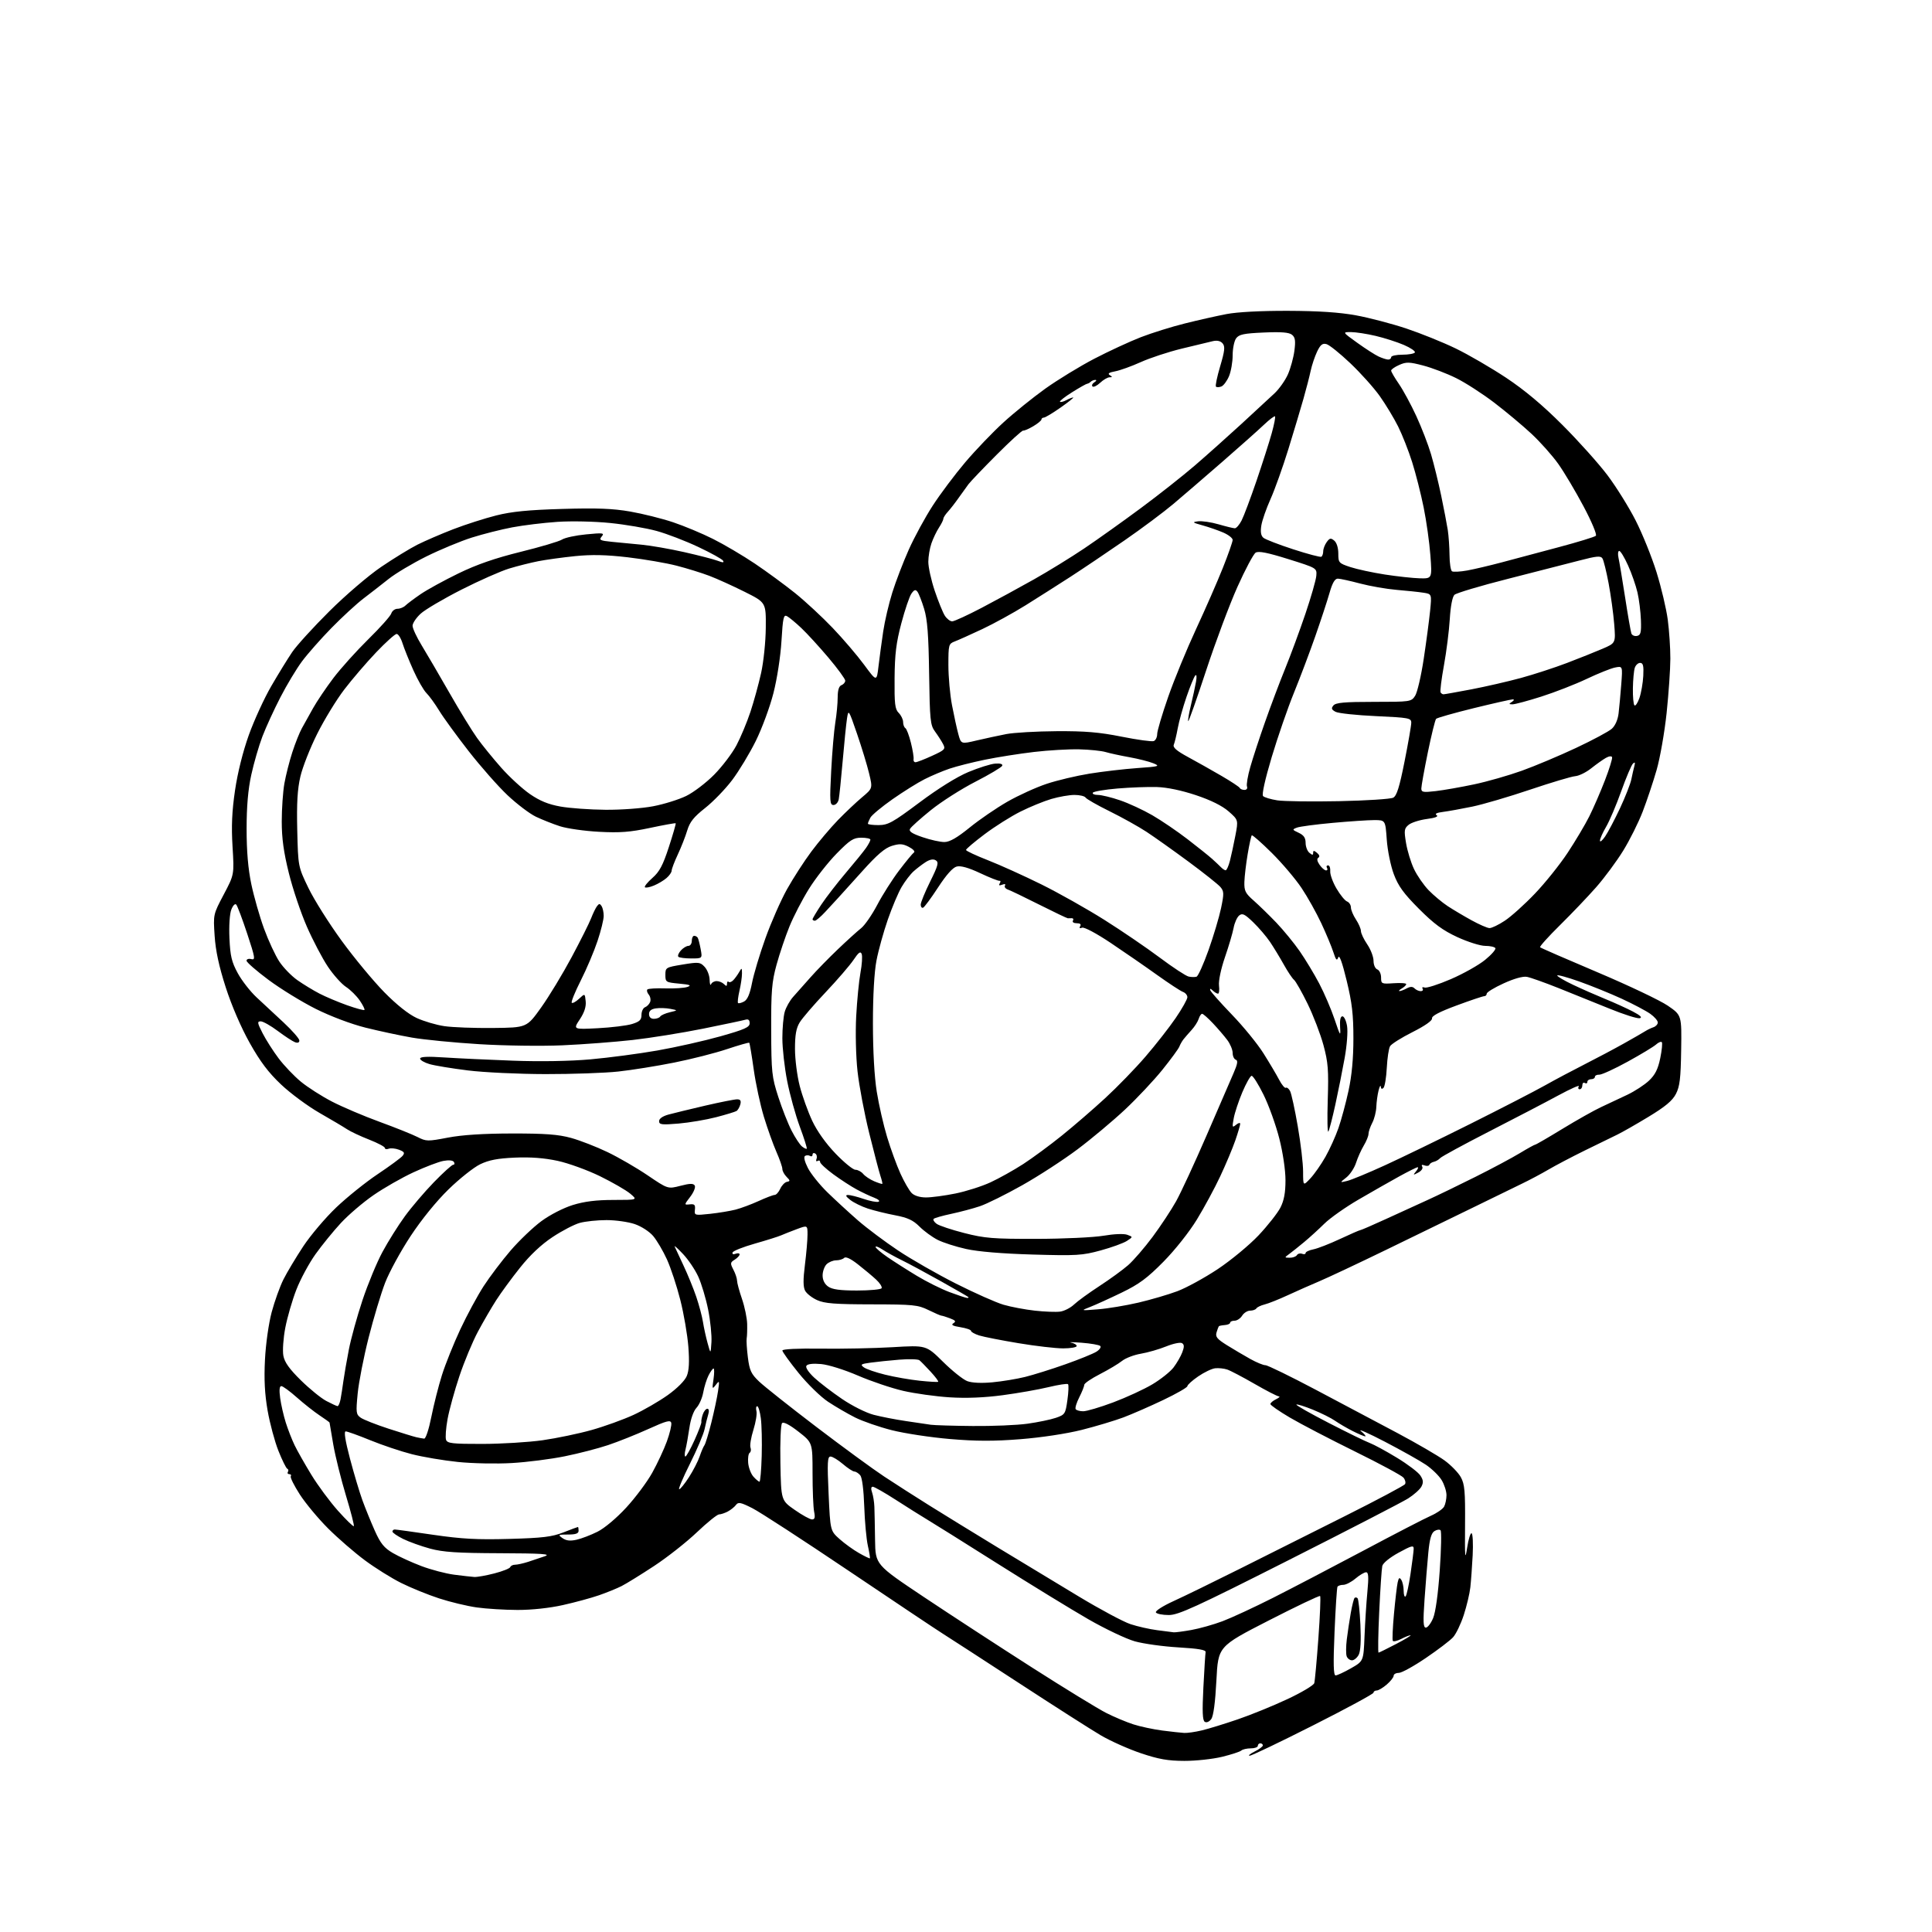 <?xml version="1.0" encoding="UTF-8" standalone="no"?>
<svg 
  version="1.1" 
  xmlns="http://www.w3.org/2000/svg" 
  xmlns:xlink="http://www.w3.org/1999/xlink" 
  xmlns:svg="http://www.w3.org/2000/svg"
  xmlns:rdf="http://www.w3.org/1999/02/22-rdf-syntax-ns#"
  xmlns:cc="http://creativecommons.org/ns#"
  xmlns:dc="http://purl.org/dc/elements/1.1/"
  viewBox="0 0 768 768"
  width="768"
  height="768"
>
<style>svg {background-color: white; }</style>"
<path stroke="none" fill="black" fill-rule="evenodd" d="M470.79,699.98C464.24,699.96 460.61,699.32 453.50,696.93C448.55,695.26 441.35,692.04 437.50,689.77C433.65,687.50 419.02,678.16 405.00,669.01C390.98,659.87 377.40,651.06 374.82,649.44C372.25,647.83 355.38,636.55 337.32,624.39C319.27,612.23 302.06,601.04 299.07,599.53C294.44,597.19 293.47,597.00 292.57,598.23C291.98,599.02 290.52,600.20 289.32,600.84C288.11,601.48 286.54,602.00 285.82,602.00C285.09,602.01 281.12,605.21 277.00,609.13C272.88,613.05 265.23,619.07 260.00,622.51C254.78,625.94 248.96,629.54 247.09,630.49C245.21,631.44 241.16,633.09 238.09,634.15C235.01,635.22 228.57,636.97 223.76,638.04C218.46,639.23 211.38,639.99 205.76,639.98C200.67,639.97 193.35,639.52 189.50,638.98C185.65,638.43 178.90,636.81 174.50,635.37C170.10,633.93 163.35,631.19 159.50,629.27C155.65,627.35 149.12,623.28 145.00,620.21C140.88,617.15 134.31,611.46 130.42,607.57C126.52,603.68 121.48,597.62 119.20,594.10C116.93,590.58 115.30,587.32 115.59,586.85C115.88,586.38 115.61,586.00 115.00,586.00C114.39,586.00 114.14,585.59 114.45,585.09C114.76,584.58 114.64,584.02 114.19,583.84C113.74,583.65 112.16,580.45 110.68,576.73C109.20,573.01 107.27,565.81 106.38,560.73C105.23,554.14 104.93,548.36 105.33,540.50C105.64,534.27 106.80,526.09 107.99,521.62C109.15,517.29 111.25,511.44 112.66,508.62C114.07,505.81 117.62,499.88 120.54,495.45C123.47,491.02 129.39,484.04 133.69,479.95C138.00,475.85 145.41,469.90 150.16,466.73C154.91,463.55 159.34,460.30 160.01,459.49C161.00,458.29 160.75,457.86 158.62,457.04C157.19,456.50 155.34,456.32 154.51,456.64C153.68,456.95 153.00,456.82 153.00,456.34C153.00,455.86 150.19,454.37 146.75,453.02C143.31,451.68 139.38,449.83 138.00,448.92C136.62,448.00 131.69,445.07 127.03,442.41C122.38,439.74 115.50,434.67 111.76,431.13C106.75,426.41 103.45,422.04 99.28,414.61C95.84,408.48 92.08,399.78 89.74,392.50C87.04,384.13 85.71,377.93 85.32,372.00C84.76,363.51 84.76,363.49 88.94,355.58C93.12,347.67 93.12,347.67 92.44,336.58C91.94,328.42 92.20,322.52 93.43,314.16C94.46,307.15 96.56,298.75 98.92,292.16C101.03,286.30 105.04,277.55 107.84,272.73C110.64,267.90 114.38,261.83 116.14,259.23C117.90,256.63 124.55,249.32 130.92,242.99C137.38,236.57 146.48,228.78 151.50,225.37C156.45,222.01 162.94,218.03 165.93,216.52C168.92,215.02 175.33,212.25 180.19,210.37C185.04,208.50 192.72,206.04 197.25,204.90C203.42,203.35 210.04,202.70 223.50,202.31C237.31,201.90 243.60,202.14 250.52,203.35C255.47,204.21 263.12,206.12 267.52,207.59C271.91,209.06 279.09,212.05 283.47,214.25C287.85,216.44 295.31,220.85 300.05,224.03C304.79,227.22 312.01,232.52 316.10,235.80C320.18,239.09 326.90,245.32 331.02,249.64C335.15,253.96 340.77,260.54 343.51,264.26C348.50,271.03 348.50,271.03 349.23,264.76C349.64,261.32 350.47,255.12 351.09,251.00C351.70,246.88 353.34,239.90 354.72,235.50C356.10,231.10 359.04,223.45 361.25,218.50C363.46,213.55 367.74,205.68 370.76,201.02C373.78,196.35 379.60,188.60 383.68,183.79C387.76,178.97 394.57,171.87 398.80,168.00C403.04,164.12 410.55,158.06 415.50,154.51C420.45,150.97 429.23,145.61 435.00,142.60C440.77,139.60 449.10,135.75 453.50,134.04C457.90,132.34 465.77,129.88 471.00,128.58C476.23,127.27 483.65,125.60 487.50,124.86C491.82,124.02 501.20,123.53 512.00,123.56C524.08,123.60 532.44,124.15 539.00,125.35C544.23,126.30 553.23,128.66 559.00,130.58C564.77,132.51 573.63,136.08 578.68,138.53C583.72,140.97 592.72,146.20 598.68,150.15C606.07,155.06 613.17,161.00 621.08,168.92C627.45,175.29 635.51,184.28 638.99,188.90C642.46,193.51 647.51,201.61 650.20,206.90C652.89,212.18 656.63,221.45 658.51,227.50C660.39,233.55 662.39,242.02 662.96,246.32C663.53,250.62 664.00,257.60 663.99,261.82C663.98,266.05 663.31,275.79 662.50,283.48C661.68,291.16 659.90,301.33 658.53,306.07C657.17,310.81 654.68,318.24 653.01,322.59C651.34,326.94 647.84,333.96 645.23,338.18C642.63,342.40 637.80,348.93 634.50,352.68C631.20,356.43 624.72,363.22 620.11,367.77C615.49,372.32 611.94,376.27 612.21,376.55C612.49,376.83 622.79,381.32 635.11,386.53C647.42,391.74 659.98,397.71 663.00,399.79C668.50,403.57 668.50,403.57 668.29,417.40C668.12,428.70 667.74,431.89 666.20,434.86C664.80,437.56 661.97,439.92 655.22,444.00C650.23,447.02 644.64,450.21 642.82,451.07C640.99,451.94 635.23,454.75 630.00,457.33C624.77,459.90 618.25,463.33 615.50,464.95C612.75,466.56 608.02,469.08 605.00,470.53C601.98,471.99 593.20,476.27 585.50,480.04C577.80,483.81 562.27,491.37 551.00,496.83C539.73,502.30 527.80,507.91 524.50,509.30C521.20,510.69 515.58,513.18 512.00,514.83C508.43,516.49 504.26,518.15 502.74,518.53C501.22,518.91 499.73,519.62 499.43,520.11C499.13,520.60 498.01,521.00 496.95,521.00C495.89,521.00 494.45,521.90 493.77,523.00C493.08,524.10 491.73,525.00 490.76,525.00C489.79,525.00 489.00,525.35 489.00,525.79C489.00,526.22 488.05,526.65 486.89,526.73C485.72,526.82 484.66,527.03 484.51,527.20C484.37,527.36 483.95,528.46 483.60,529.63C483.06,531.38 483.78,532.27 487.72,534.73C490.35,536.36 494.52,538.83 497.00,540.21C499.48,541.59 502.19,542.71 503.02,542.69C503.86,542.68 512.86,547.06 523.02,552.44C533.19,557.81 547.80,565.56 555.50,569.66C563.20,573.76 571.62,578.66 574.22,580.54C576.81,582.43 579.74,585.44 580.72,587.24C582.23,590.00 582.48,592.86 582.38,606.00C582.27,619.29 582.39,620.61 583.21,615.25C583.74,611.81 584.55,609.22 585.00,609.50C585.45,609.78 585.64,613.72 585.41,618.25C585.17,622.79 584.76,628.52 584.48,631.00C584.21,633.48 583.03,638.42 581.87,642.00C580.70,645.58 578.79,649.55 577.62,650.83C576.46,652.12 571.58,655.83 566.79,659.08C562.00,662.34 557.17,665.00 556.04,665.00C554.92,665.00 554.00,665.51 554.00,666.13C554.00,666.76 552.76,668.33 551.25,669.63C549.74,670.93 547.94,672.00 547.25,672.00C546.56,672.00 546.00,672.39 546.00,672.86C546.00,673.34 535.19,679.19 521.98,685.86C508.78,692.54 497.41,697.97 496.73,697.94C496.06,697.90 496.96,697.14 498.75,696.25C500.54,695.37 502.00,694.27 502.00,693.82C502.00,693.37 501.55,693.00 501.00,693.00C500.45,693.00 500.00,693.45 500.00,694.00C500.00,694.55 498.74,695.00 497.20,695.00C495.66,695.00 493.97,695.39 493.45,695.86C492.93,696.34 489.48,697.46 485.79,698.36C482.11,699.26 475.36,699.99 470.79,699.98zM470.74,688.87C471.97,688.94 475.12,688.49 477.74,687.86C480.36,687.24 486.77,685.27 492.00,683.48C497.23,681.70 506.11,678.08 511.74,675.44C517.37,672.81 522.18,669.94 522.44,669.08C522.69,668.21 523.43,660.17 524.08,651.21C524.73,642.25 525.04,634.70 524.77,634.44C524.50,634.17 515.27,638.57 504.26,644.21C484.23,654.48 484.23,654.48 483.54,667.99C483.08,676.78 482.37,682.15 481.49,683.35C480.70,684.43 479.63,684.89 478.92,684.45C478.02,683.89 477.87,680.43 478.36,670.84C478.72,663.76 479.12,657.42 479.25,656.74C479.43,655.86 476.39,655.33 468.45,654.86C462.37,654.51 454.58,653.42 451.13,652.46C447.68,651.49 439.38,647.55 432.68,643.70C425.98,639.85 409.70,629.87 396.50,621.54C383.30,613.20 370.70,605.31 368.50,604.01C366.30,602.70 360.79,599.24 356.26,596.32C351.73,593.39 347.53,591.00 346.94,591.00C346.26,591.00 346.15,591.82 346.66,593.25C347.09,594.49 347.51,597.08 347.58,599.00C347.65,600.92 347.78,606.88 347.85,612.24C348.00,621.98 348.00,621.98 367.27,634.85C377.88,641.93 397.23,654.54 410.28,662.88C423.32,671.21 436.59,679.34 439.75,680.93C442.91,682.53 447.75,684.56 450.50,685.45C453.25,686.34 458.43,687.44 462.00,687.91C465.57,688.37 469.51,688.80 470.74,688.87zM530.92,666.00C531.55,666.00 534.31,664.72 537.05,663.16C542.02,660.32 542.02,660.32 542.42,650.41C542.64,644.96 543.15,637.01 543.56,632.75C544.12,626.82 544.00,625.00 543.04,625.00C542.35,625.00 540.45,626.12 538.82,627.50C537.18,628.88 535.01,630.00 533.98,630.00C532.96,630.00 531.92,630.34 531.67,630.75C531.43,631.16 530.90,639.26 530.50,648.75C529.96,661.50 530.07,666.00 530.92,666.00zM537.43,660.00C536.61,660.00 535.67,659.29 535.34,658.43C535.00,657.57 535.02,654.53 535.37,651.68C535.72,648.83 536.44,644.08 536.96,641.12C537.49,638.17 538.16,635.50 538.46,635.21C538.76,634.91 539.29,634.96 539.65,635.32C540.01,635.68 540.52,640.40 540.78,645.82C541.09,652.25 540.85,656.41 540.09,657.83C539.45,659.02 538.26,660.00 537.43,660.00zM548.00,656.95C548.27,656.92 551.42,655.37 555.00,653.50C558.58,651.63 561.14,650.08 560.70,650.05C560.26,650.02 558.60,650.67 557.01,651.50C555.42,652.32 553.91,652.66 553.66,652.25C553.41,651.84 553.62,647.00 554.13,641.50C554.63,636.00 555.29,630.40 555.59,629.05C556.02,627.11 556.33,626.91 557.05,628.05C557.56,628.85 557.98,630.81 557.98,632.42C557.99,634.02 558.34,635.00 558.75,634.59C559.16,634.18 560.04,630.16 560.70,625.67C561.37,621.18 561.93,616.69 561.96,615.71C561.99,614.16 561.18,614.37 555.98,617.21C552.45,619.14 549.76,621.33 549.48,622.50C549.23,623.60 548.67,631.81 548.26,640.75C547.84,649.69 547.73,656.98 548.00,656.95zM466.57,648.87C467.15,648.94 470.30,648.53 473.57,647.95C476.83,647.37 482.43,645.79 486.00,644.45C489.57,643.10 498.57,638.93 506.00,635.18C513.42,631.43 529.62,622.97 542.00,616.39C554.38,609.80 566.44,603.56 568.81,602.53C571.18,601.49 573.54,599.85 574.06,598.89C574.58,597.92 575.00,595.86 575.00,594.32C574.99,592.77 574.13,590.08 573.07,588.35C572.02,586.62 569.20,583.88 566.83,582.27C564.45,580.66 557.10,576.54 550.50,573.10C543.90,569.67 539.62,567.78 541.00,568.91C542.38,570.03 543.14,570.97 542.71,570.98C542.28,570.99 540.03,570.04 537.71,568.87C535.39,567.70 532.26,565.86 530.74,564.80C529.23,563.73 525.24,561.74 521.88,560.37C518.52,559.01 515.57,558.09 515.33,558.34C515.08,558.59 520.87,561.87 528.19,565.64C535.51,569.41 542.85,573.00 544.50,573.61C546.15,574.23 551.01,576.86 555.29,579.47C559.58,582.07 563.77,585.25 564.61,586.53C565.80,588.34 565.89,589.33 565.03,590.95C564.42,592.09 562.04,594.21 559.75,595.66C557.46,597.10 536.13,608.12 512.33,620.14C475.16,638.93 468.44,642.00 464.60,642.00C462.13,642.00 459.83,641.54 459.49,640.98C459.13,640.40 462.17,638.44 466.51,636.46C470.73,634.54 482.57,628.76 492.84,623.62C503.10,618.48 521.93,609.04 534.68,602.65C547.43,596.26 558.15,590.56 558.52,589.97C558.88,589.39 558.60,588.22 557.90,587.38C557.20,586.54 548.50,581.85 538.56,576.96C528.63,572.07 517.01,566.02 512.75,563.51C508.49,561.00 505.00,558.58 505.00,558.13C505.00,557.68 506.01,556.82 507.25,556.22C508.49,555.62 508.97,555.10 508.33,555.07C507.68,555.03 503.34,552.79 498.66,550.09C493.99,547.40 489.12,544.84 487.83,544.41C486.55,543.98 484.39,543.76 483.04,543.91C481.68,544.07 478.64,545.53 476.29,547.15C473.93,548.77 472.00,550.51 472.00,551.02C472.00,551.53 467.69,554.00 462.43,556.51C457.17,559.02 450.02,562.14 446.55,563.45C443.07,564.75 435.62,566.99 429.99,568.41C423.97,569.92 413.92,571.45 405.62,572.10C395.01,572.94 388.04,572.92 377.58,572.03C369.92,571.38 359.53,569.80 354.49,568.52C349.45,567.24 342.89,564.97 339.91,563.47C336.93,561.97 332.10,559.16 329.17,557.22C326.23,555.28 320.95,550.12 317.42,545.75C313.89,541.38 311.00,537.37 311.00,536.85C311.00,536.28 317.10,535.98 326.25,536.11C334.64,536.22 347.50,535.96 354.84,535.53C368.18,534.73 368.18,534.73 374.84,541.31C378.50,544.93 382.85,548.40 384.50,549.02C386.38,549.72 390.12,549.90 394.50,549.49C398.35,549.13 404.20,548.17 407.50,547.35C410.80,546.53 418.00,544.28 423.50,542.33C429.00,540.39 434.56,538.13 435.86,537.31C437.15,536.49 437.83,535.46 437.36,535.04C436.89,534.61 433.57,534.03 430.00,533.76C426.43,533.49 424.51,533.46 425.75,533.70C426.99,533.94 428.00,534.56 428.00,535.07C428.00,535.58 425.58,536.00 422.63,536.00C419.67,536.00 411.68,535.08 404.88,533.94C398.07,532.81 391.04,531.43 389.25,530.87C387.46,530.30 386.00,529.49 386.00,529.05C386.00,528.61 384.10,527.95 381.77,527.58C378.71,527.09 377.94,526.66 378.99,526.01C380.13,525.30 379.84,524.89 377.65,524.06C376.12,523.48 374.59,523.00 374.25,523.00C373.91,523.00 371.58,521.99 369.07,520.76C364.86,518.70 363.08,518.53 346.50,518.50C331.94,518.48 327.80,518.16 324.83,516.82C322.81,515.91 320.66,514.23 320.05,513.09C319.25,511.59 319.22,508.71 319.97,502.78C320.54,498.26 321.00,492.86 321.00,490.78C321.00,487.02 321.00,487.02 316.75,488.60C314.41,489.47 311.60,490.59 310.50,491.07C309.40,491.56 304.69,493.04 300.04,494.36C295.39,495.68 291.41,497.26 291.21,497.88C290.99,498.54 291.48,498.75 292.42,498.39C293.29,498.06 294.00,498.18 294.00,498.65C294.00,499.13 293.12,500.07 292.05,500.74C290.26,501.85 290.22,502.19 291.54,504.73C292.34,506.25 292.99,508.22 292.99,509.09C293.00,509.97 293.88,513.24 294.96,516.37C296.03,519.50 296.95,523.95 297.01,526.28C297.06,528.60 296.98,531.17 296.82,532.00C296.66,532.83 296.87,536.23 297.29,539.58C297.95,544.80 298.58,546.15 301.78,549.20C303.83,551.15 314.05,559.25 324.50,567.21C334.95,575.17 347.10,584.06 351.50,586.96C355.90,589.87 364.00,595.05 369.50,598.49C375.00,601.93 387.15,609.39 396.50,615.08C405.85,620.76 420.43,629.58 428.90,634.67C437.36,639.77 446.58,644.70 449.37,645.62C452.17,646.55 456.94,647.63 459.98,648.02C463.01,648.42 465.98,648.80 466.57,648.87zM566.80,647.00C567.52,647.00 568.81,645.31 569.68,643.25C570.65,640.95 571.67,633.62 572.32,624.28C572.91,615.90 573.05,608.72 572.64,608.31C572.24,607.90 571.14,608.05 570.20,608.64C568.98,609.41 568.30,611.77 567.79,617.10C567.39,621.17 566.72,629.56 566.28,635.75C565.65,644.74 565.76,647.00 566.80,647.00zM188.54,626.87C189.66,626.94 193.26,626.30 196.54,625.45C199.82,624.60 202.65,623.48 202.83,622.95C203.02,622.43 203.88,622.00 204.76,622.00C205.64,622.00 207.96,621.49 209.93,620.86C211.89,620.23 214.91,619.21 216.64,618.61C219.13,617.73 215.38,617.49 198.64,617.43C181.78,617.37 176.18,617.00 171.00,615.61C167.43,614.64 162.59,612.90 160.25,611.75C157.91,610.59 156.00,609.28 156.00,608.82C156.00,608.37 156.41,608.00 156.92,608.00C157.43,608.00 164.29,608.94 172.17,610.10C183.64,611.77 189.69,612.10 202.50,611.74C215.76,611.37 219.44,610.92 223.99,609.14C227.00,607.96 229.59,607.00 229.74,607.00C229.88,607.00 230.00,607.67 230.00,608.50C230.00,609.60 228.86,610.00 225.78,610.00C221.83,610.00 221.69,610.09 223.60,611.43C225.07,612.46 226.66,612.64 229.20,612.07C231.15,611.63 234.89,610.20 237.52,608.88C240.29,607.50 245.09,603.47 248.94,599.29C252.60,595.32 257.25,589.09 259.28,585.43C261.31,581.78 263.92,576.19 265.08,573.01C266.24,569.82 267.03,566.51 266.84,565.65C266.56,564.36 264.96,564.78 257.72,568.06C252.89,570.25 245.69,573.12 241.72,574.45C237.75,575.78 230.00,577.79 224.50,578.90C219.00,580.02 209.55,581.23 203.50,581.58C197.41,581.94 187.81,581.75 182.00,581.15C176.22,580.55 167.98,579.16 163.67,578.05C159.36,576.95 151.95,574.46 147.20,572.52C142.46,570.58 138.05,569.00 137.42,569.00C136.66,569.00 137.23,572.64 139.10,579.75C140.66,585.66 142.89,593.15 144.07,596.39C145.25,599.63 147.48,605.10 149.02,608.55C151.28,613.58 152.69,615.32 156.18,617.36C158.57,618.76 163.67,621.09 167.51,622.54C171.35,623.99 177.20,625.53 180.50,625.96C183.80,626.39 187.42,626.80 188.54,626.87zM345.78,619.46C345.94,619.35 345.58,617.11 344.99,614.47C344.40,611.84 343.75,604.79 343.55,598.80C343.33,592.27 342.70,587.34 341.97,586.46C341.30,585.66 340.25,584.98 339.63,584.96C339.01,584.94 336.94,583.59 335.04,581.96C333.13,580.33 330.93,579.00 330.14,579.00C328.93,579.00 328.81,581.30 329.38,593.75C330.05,608.50 330.05,608.50 333.74,611.80C335.78,613.61 339.25,616.12 341.47,617.37C343.69,618.63 345.63,619.57 345.78,619.46zM140.65,606.68C140.89,606.44 139.48,600.98 137.53,594.53C135.58,588.08 133.31,578.97 132.49,574.27C131.67,569.58 131.00,565.63 131.00,565.50C131.00,565.37 129.23,564.09 127.07,562.66C124.91,561.23 120.84,558.02 118.03,555.53C115.23,553.04 112.44,551.00 111.83,551.00C111.09,551.00 110.94,552.57 111.37,555.75C111.73,558.36 112.73,562.75 113.60,565.50C114.47,568.25 116.05,572.30 117.11,574.50C118.17,576.70 121.17,581.99 123.77,586.25C126.37,590.52 131.14,596.95 134.36,600.56C137.59,604.16 140.42,606.92 140.65,606.68zM322.80,604.00C323.89,604.00 324.10,603.23 323.62,600.88C323.28,599.16 323.00,592.29 323.00,585.61C323.00,573.47 323.00,573.47 317.42,569.12C313.90,566.37 311.49,565.11 310.89,565.71C310.35,566.25 310.06,573.08 310.22,581.54C310.50,596.43 310.50,596.43 315.92,600.21C318.90,602.30 322.00,604.00 322.80,604.00zM269.99,592.00C270.43,592.00 272.18,589.83 273.89,587.18C275.59,584.53 277.50,580.81 278.13,578.93C278.77,577.04 279.62,575.05 280.03,574.50C280.44,573.95 281.67,569.90 282.77,565.50C283.87,561.10 285.07,555.48 285.43,553.00C286.05,548.80 285.99,548.63 284.55,550.50C283.10,552.37 283.04,552.23 283.63,548.25C283.97,545.91 283.98,544.00 283.65,544.00C283.32,544.00 282.42,545.24 281.66,546.75C280.89,548.26 279.95,551.30 279.55,553.50C279.16,555.70 277.95,558.46 276.86,559.63C275.68,560.90 274.54,564.11 274.04,567.63C273.57,570.86 272.88,574.74 272.49,576.25C272.10,577.76 272.09,579.00 272.45,579.00C272.82,579.00 274.45,576.08 276.07,572.51C277.68,568.94 278.92,565.68 278.81,565.26C278.69,564.84 278.95,563.49 279.37,562.25C279.79,561.01 280.61,560.00 281.18,560.00C281.81,560.00 281.95,560.91 281.54,562.25C281.16,563.49 280.50,566.13 280.08,568.12C279.66,570.12 277.04,576.31 274.26,581.87C271.47,587.44 269.56,592.00 269.99,592.00zM301.90,589.00C302.23,589.00 302.63,584.38 302.79,578.75C302.95,573.11 302.79,566.36 302.44,563.75C302.10,561.14 301.45,559.00 301.00,559.00C300.55,559.00 300.42,559.88 300.70,560.96C300.98,562.04 300.43,565.39 299.48,568.42C298.53,571.44 298.01,574.59 298.33,575.43C298.65,576.26 298.50,577.19 298.01,577.50C297.51,577.80 297.24,579.63 297.41,581.55C297.59,583.47 298.53,585.93 299.52,587.02C300.50,588.11 301.58,589.00 301.90,589.00zM191.72,573.98C199.30,573.97 210.08,573.31 215.68,572.52C221.28,571.72 230.06,569.89 235.18,568.45C240.31,567.01 247.80,564.30 251.84,562.44C255.88,560.57 262.00,557.03 265.45,554.57C269.19,551.90 272.23,548.85 273.00,547.00C273.91,544.81 274.09,541.37 273.63,535.31C273.26,530.60 271.83,522.23 270.43,516.73C269.04,511.23 266.64,503.98 265.11,500.61C263.58,497.25 261.12,493.08 259.65,491.34C258.14,489.55 254.94,487.49 252.31,486.59C249.74,485.72 244.69,485.00 241.07,485.01C237.46,485.01 232.70,485.51 230.50,486.11C228.30,486.71 223.42,489.25 219.65,491.75C215.16,494.72 210.70,498.92 206.74,503.90C203.40,508.08 199.13,513.91 197.24,516.86C195.35,519.80 192.08,525.43 189.98,529.36C187.87,533.29 184.57,541.23 182.63,547.00C180.70,552.77 178.57,560.49 177.91,564.13C177.24,567.78 176.98,571.50 177.32,572.38C177.85,573.77 179.94,574.00 191.72,573.98zM168.61,571.88C169.24,571.95 170.48,568.18 171.46,563.25C172.42,558.44 174.32,550.94 175.69,546.59C177.06,542.24 180.35,534.07 182.98,528.44C185.62,522.80 189.79,515.08 192.24,511.29C194.70,507.50 199.53,501.11 202.98,497.10C206.44,493.08 211.95,487.83 215.23,485.41C218.66,482.89 223.96,480.17 227.70,479.01C232.31,477.59 237.03,477.00 243.86,477.00C253.50,476.99 253.50,476.99 250.50,474.48C248.85,473.10 243.45,469.99 238.50,467.56C233.55,465.14 225.98,462.39 221.68,461.46C216.35,460.31 210.93,459.90 204.68,460.17C197.81,460.47 194.33,461.14 190.86,462.82C188.30,464.06 182.65,468.55 178.30,472.79C173.52,477.44 167.54,484.80 163.22,491.36C159.28,497.33 154.72,505.70 153.08,509.95C151.44,514.21 148.49,524.02 146.53,531.75C144.57,539.47 142.61,549.48 142.18,553.98C141.45,561.52 141.54,562.26 143.39,563.56C144.50,564.34 149.47,566.30 154.45,567.92C159.43,569.54 164.40,571.07 165.50,571.32C166.60,571.57 168.00,571.82 168.61,571.88zM386.68,566.86C394.48,566.94 404.26,566.53 408.43,565.95C412.60,565.37 417.69,564.31 419.75,563.60C423.34,562.36 423.54,562.05 424.31,556.55C424.76,553.38 424.87,550.54 424.56,550.23C424.26,549.92 420.76,550.45 416.79,551.41C412.82,552.37 404.61,553.81 398.54,554.62C391.26,555.59 384.09,555.88 377.50,555.46C372.00,555.11 363.70,553.96 359.06,552.89C354.42,551.82 346.32,549.09 341.06,546.82C335.65,544.49 329.28,542.49 326.38,542.23C323.13,541.94 321.00,542.19 320.55,542.93C320.13,543.60 321.44,545.57 323.67,547.64C325.78,549.60 330.74,553.40 334.71,556.10C338.73,558.84 344.29,561.62 347.28,562.40C350.22,563.17 355.98,564.29 360.07,564.89C364.16,565.50 368.62,566.16 370.00,566.36C371.38,566.56 378.88,566.79 386.68,566.86zM430.60,561.00C431.97,561.00 437.34,559.41 442.54,557.46C447.74,555.51 454.73,552.29 458.07,550.30C461.41,548.31 465.20,545.29 466.50,543.59C467.80,541.88 469.36,539.18 469.97,537.58C470.81,535.37 470.78,534.48 469.86,533.92C469.20,533.50 466.37,534.09 463.58,535.22C460.78,536.35 456.26,537.66 453.52,538.12C450.78,538.58 447.41,539.87 446.02,540.99C444.63,542.11 440.69,544.46 437.25,546.23C433.81,547.99 431.00,549.91 431.00,550.50C431.00,551.09 430.11,553.31 429.03,555.44C427.95,557.56 427.30,559.68 427.59,560.15C427.88,560.62 429.24,561.00 430.60,561.00zM134.17,558.96C134.54,558.98 135.08,557.76 135.37,556.25C135.66,554.74 136.17,551.48 136.50,549.00C136.84,546.52 137.82,540.90 138.67,536.50C139.52,532.10 141.96,523.26 144.09,516.86C146.22,510.46 149.80,501.81 152.05,497.65C154.29,493.49 158.29,487.12 160.94,483.49C163.58,479.86 168.77,473.77 172.48,469.95C176.19,466.13 179.65,463.00 180.17,463.00C180.69,463.00 180.81,462.51 180.44,461.91C180.03,461.24 178.41,461.08 176.25,461.48C174.31,461.84 168.98,463.88 164.39,466.00C159.80,468.12 152.65,472.20 148.50,475.07C144.35,477.93 138.51,482.92 135.52,486.15C132.53,489.38 127.98,494.97 125.41,498.57C122.84,502.17 119.41,508.53 117.79,512.71C116.17,516.88 114.20,523.68 113.41,527.81C112.61,531.97 112.27,536.93 112.64,538.91C113.12,541.53 115.01,544.18 119.62,548.71C123.09,552.12 127.64,555.82 129.72,556.91C131.80,558.01 133.80,558.93 134.17,558.96zM372.93,549.28C373.17,549.11 371.82,547.30 369.93,545.26C368.04,543.21 366.05,541.17 365.50,540.73C364.95,540.28 361.35,540.17 357.50,540.49C353.65,540.80 348.51,541.34 346.08,541.67C342.20,542.20 341.87,542.43 343.40,543.55C344.35,544.25 348.18,545.56 351.90,546.47C355.62,547.39 361.78,548.46 365.58,548.86C369.39,549.26 372.69,549.45 372.93,549.28zM282.81,533.52C282.98,530.87 282.39,525.06 281.50,520.60C280.61,516.15 278.84,510.25 277.58,507.50C276.33,504.75 273.60,500.70 271.52,498.50C269.45,496.30 267.95,494.95 268.18,495.50C268.41,496.05 269.99,499.43 271.67,503.00C273.36,506.57 275.66,512.20 276.78,515.50C277.90,518.80 279.09,523.30 279.44,525.50C279.78,527.70 280.61,531.49 281.28,533.92C282.50,538.33 282.50,538.33 282.81,533.52zM421.46,521.38C423.09,521.15 425.57,519.88 426.96,518.55C428.36,517.22 432.89,513.93 437.02,511.24C441.16,508.54 446.31,504.80 448.46,502.92C450.60,501.04 454.98,495.97 458.18,491.67C461.38,487.36 465.57,481.01 467.50,477.56C469.43,474.11 474.88,462.33 479.62,451.39C484.35,440.45 489.18,429.29 490.36,426.59C491.95,422.94 492.18,421.57 491.25,421.26C490.56,421.02 490.00,419.81 490.00,418.55C490.00,417.30 489.03,414.97 487.83,413.38C486.64,411.80 484.08,408.81 482.13,406.75C480.19,404.69 478.27,403.00 477.86,403.00C477.46,403.00 476.84,403.91 476.49,405.03C476.14,406.15 474.87,408.13 473.67,409.44C472.48,410.74 471.03,412.41 470.45,413.15C469.87,413.89 469.13,415.20 468.80,416.06C468.48,416.92 465.44,421.06 462.07,425.25C458.69,429.45 452.01,436.56 447.22,441.06C442.42,445.55 433.93,452.67 428.33,456.87C422.74,461.06 412.84,467.50 406.33,471.16C399.83,474.82 392.25,478.58 389.50,479.50C386.75,480.42 381.64,481.78 378.15,482.52C374.66,483.26 371.51,484.16 371.15,484.51C370.80,484.87 371.32,485.76 372.31,486.48C373.30,487.21 378.25,488.86 383.31,490.15C391.44,492.23 394.74,492.50 412.00,492.47C422.73,492.45 434.73,491.89 438.67,491.22C442.90,490.50 446.78,490.35 448.12,490.85C450.40,491.69 450.40,491.69 447.95,493.29C446.60,494.17 441.91,495.87 437.52,497.07C430.20,499.07 427.96,499.20 410.52,498.70C398.39,498.35 388.80,497.55 384.05,496.49C379.95,495.58 374.83,493.94 372.69,492.84C370.54,491.74 367.31,489.38 365.51,487.58C362.97,485.04 360.81,484.04 355.87,483.10C352.37,482.44 347.48,481.23 345.00,480.43C342.52,479.62 339.38,478.08 338.00,477.00C336.21,475.60 335.95,475.04 337.07,475.02C337.94,475.01 340.74,475.71 343.31,476.59C345.87,477.46 348.54,477.97 349.23,477.71C349.93,477.45 349.15,476.73 347.50,476.10C345.85,475.48 342.70,473.99 340.50,472.80C338.30,471.61 334.14,468.91 331.25,466.79C328.36,464.67 326.00,462.47 326.00,461.91C326.00,461.34 325.56,461.16 325.01,461.49C324.46,461.83 324.27,461.46 324.58,460.65C324.89,459.86 324.66,458.91 324.07,458.54C323.48,458.18 323.00,458.39 323.00,459.00C323.00,459.61 322.55,459.84 322.00,459.50C321.45,459.16 320.55,459.16 320.01,459.50C319.40,459.87 319.85,461.75 321.15,464.30C322.33,466.61 325.83,470.97 328.94,474.00C332.04,477.02 337.49,482.03 341.04,485.13C344.59,488.22 351.77,493.60 357.00,497.09C362.23,500.58 372.57,506.50 380.00,510.25C387.43,514.00 395.93,517.78 398.90,518.65C401.88,519.52 407.50,520.58 411.40,521.01C415.31,521.44 419.83,521.61 421.46,521.38zM436.50,520.47C440.35,520.17 447.55,518.97 452.50,517.82C457.45,516.66 464.43,514.62 468.00,513.28C471.57,511.94 478.80,507.99 484.06,504.50C489.32,501.00 496.62,494.96 500.29,491.08C503.95,487.19 507.86,482.23 508.98,480.05C510.43,477.20 511.00,474.13 511.00,469.17C511.00,465.12 509.98,458.24 508.54,452.57C507.19,447.24 504.38,439.42 502.29,435.19C500.21,430.96 498.06,427.57 497.52,427.65C496.99,427.74 495.34,430.66 493.86,434.15C492.39,437.64 490.84,442.30 490.43,444.50C489.75,448.15 489.83,448.38 491.34,447.13C492.25,446.37 493.00,446.19 493.00,446.72C493.00,447.25 492.13,450.21 491.07,453.30C490.01,456.38 487.32,462.79 485.09,467.54C482.87,472.29 478.67,480.06 475.77,484.80C472.77,489.72 467.06,496.92 462.50,501.54C456.04,508.09 452.83,510.47 445.85,513.85C441.09,516.15 435.47,518.71 433.35,519.53C429.50,521.03 429.50,521.03 436.50,520.47zM384.42,515.95C384.92,515.98 385.15,515.82 384.92,515.59C384.69,515.37 379.77,512.54 374.00,509.30C368.23,506.06 361.25,502.31 358.50,500.96C355.75,499.61 352.26,497.68 350.75,496.68C349.24,495.68 348.02,495.23 348.05,495.68C348.08,496.13 350.22,497.95 352.80,499.73C355.39,501.50 360.65,504.86 364.50,507.18C368.35,509.51 374.20,512.42 377.50,513.65C380.80,514.89 383.91,515.92 384.42,515.95zM340.66,513.00C345.73,513.00 350.14,512.59 350.45,512.09C350.75,511.59 349.77,510.03 348.25,508.63C346.74,507.23 343.48,504.51 341.01,502.58C338.14,500.33 336.18,499.42 335.56,500.04C335.03,500.57 333.60,501.00 332.37,501.00C331.15,501.00 329.44,501.71 328.57,502.57C327.71,503.44 327.00,505.44 327.00,507.01C327.00,508.85 327.80,510.45 329.22,511.44C330.84,512.58 333.94,513.00 340.66,513.00zM512.69,499.97C513.90,499.99 515.18,499.52 515.54,498.93C515.91,498.34 516.83,498.11 517.60,498.40C518.37,498.70 519.00,498.56 519.00,498.09C519.00,497.63 520.40,496.97 522.11,496.63C523.82,496.29 528.58,494.43 532.70,492.50C536.81,490.58 540.43,489.00 540.73,489.00C541.04,489.00 545.61,487.02 550.89,484.60C556.18,482.18 563.65,478.77 567.50,477.01C571.35,475.26 579.90,471.12 586.50,467.82C593.10,464.52 601.03,460.29 604.13,458.41C607.23,456.53 610.01,455.00 610.30,455.00C610.60,455.00 615.49,452.16 621.17,448.69C626.85,445.23 633.75,441.34 636.50,440.07C639.25,438.79 643.91,436.60 646.86,435.20C649.81,433.80 653.69,431.27 655.49,429.58C657.94,427.26 659.06,425.04 659.97,420.67C660.63,417.46 660.91,414.58 660.59,414.26C660.27,413.94 659.22,414.38 658.26,415.25C657.29,416.11 652.23,419.17 647.00,422.04C641.77,424.91 636.71,427.23 635.75,427.20C634.79,427.16 634.00,427.55 634.00,428.06C634.00,428.58 633.33,429.00 632.50,429.00C631.67,429.00 631.00,429.48 631.00,430.06C631.00,430.64 630.55,430.84 630.00,430.50C629.45,430.16 629.00,430.58 629.00,431.44C629.00,432.30 628.52,433.00 627.94,433.00C627.36,433.00 627.21,432.47 627.61,431.82C628.02,431.16 624.33,432.81 619.42,435.46C614.52,438.12 602.17,444.55 592.00,449.76C581.83,454.97 573.05,459.74 572.50,460.36C571.94,460.99 570.82,461.65 570.00,461.83C569.17,462.00 568.36,462.54 568.19,463.02C568.01,463.50 567.15,463.61 566.27,463.27C565.24,462.88 564.92,463.06 565.36,463.78C565.75,464.41 565.06,465.43 563.78,466.11C561.71,467.22 561.63,467.17 562.87,465.66C563.63,464.75 563.93,464.00 563.53,464.00C563.14,464.00 559.83,465.65 556.16,467.67C552.50,469.69 545.24,473.82 540.03,476.86C534.82,479.89 528.71,484.20 526.44,486.44C524.18,488.67 520.57,491.96 518.41,493.75C516.26,495.54 513.60,497.66 512.50,498.47C510.52,499.92 510.52,499.94 512.69,499.97zM282.24,482.52C285.68,482.15 290.25,481.39 292.38,480.85C294.52,480.30 298.65,478.76 301.57,477.43C304.49,476.09 307.36,475.00 307.96,475.00C308.55,475.00 309.55,473.90 310.16,472.55C310.78,471.20 311.97,469.96 312.82,469.80C314.17,469.54 314.15,469.29 312.68,467.82C311.76,466.90 311.00,465.49 311.00,464.70C311.00,463.90 309.93,460.83 308.63,457.87C307.33,454.92 305.09,448.64 303.65,443.92C302.22,439.20 300.40,430.73 299.61,425.09C298.82,419.45 298.02,414.70 297.84,414.52C297.65,414.34 293.68,415.48 289.00,417.04C284.32,418.61 274.88,421.02 268.00,422.39C261.12,423.77 251.13,425.37 245.79,425.95C240.45,426.53 227.40,426.99 216.79,426.97C206.18,426.95 192.32,426.30 186.00,425.51C179.68,424.73 172.81,423.60 170.75,423.00C168.69,422.40 167.00,421.41 167.00,420.81C167.00,420.04 169.93,419.90 176.75,420.36C182.11,420.71 194.38,421.29 204.00,421.64C214.75,422.04 226.60,421.83 234.72,421.11C241.99,420.46 253.96,418.88 261.32,417.59C268.68,416.30 279.94,413.76 286.35,411.96C295.99,409.24 298.00,408.35 298.00,406.77C298.00,405.43 297.48,405.01 296.25,405.37C295.29,405.65 287.75,407.24 279.50,408.91C271.25,410.57 258.65,412.60 251.50,413.41C244.35,414.21 231.75,415.17 223.50,415.53C215.25,415.89 200.42,415.69 190.54,415.08C180.66,414.48 168.63,413.30 163.81,412.47C158.99,411.63 150.65,409.84 145.27,408.50C139.50,407.05 131.41,403.99 125.50,401.04C120.00,398.28 111.56,393.10 106.75,389.52C101.94,385.94 98.00,382.51 98.00,381.89C98.00,381.27 98.85,380.99 99.89,381.26C101.59,381.71 101.44,380.74 98.26,371.13C96.32,365.28 94.37,360.09 93.91,359.59C93.43,359.07 92.59,359.93 91.95,361.59C91.29,363.27 90.98,368.08 91.21,373.00C91.53,380.06 92.09,382.41 94.52,386.87C96.13,389.82 99.48,394.12 101.97,396.44C104.46,398.75 109.31,403.27 112.75,406.47C116.19,409.68 119.00,412.90 119.00,413.62C119.00,414.46 118.36,414.70 117.25,414.29C116.29,413.93 113.21,411.92 110.41,409.82C107.61,407.72 104.56,406.00 103.64,406.00C102.18,406.00 102.28,406.61 104.40,410.75C105.74,413.36 108.59,417.84 110.74,420.69C112.89,423.55 116.86,427.72 119.57,429.96C122.28,432.20 127.88,435.78 132.00,437.91C136.12,440.04 144.63,443.66 150.91,445.95C157.18,448.24 163.95,450.96 165.96,451.98C169.43,453.75 170.00,453.76 178.05,452.22C183.72,451.14 192.09,450.60 203.50,450.58C216.79,450.56 221.92,450.95 227.00,452.34C230.57,453.33 237.10,455.86 241.50,457.98C245.90,460.09 253.10,464.26 257.50,467.25C265.50,472.67 265.50,472.67 270.47,471.38C274.26,470.40 275.61,470.37 276.17,471.27C276.57,471.92 275.78,473.91 274.40,475.72C271.90,478.99 271.90,478.99 274.20,478.75C276.08,478.55 276.45,478.93 276.24,480.85C275.99,483.15 276.11,483.18 282.24,482.52zM368.11,476.00C370.30,476.00 375.55,475.30 379.79,474.44C384.03,473.58 390.30,471.59 393.73,470.00C397.15,468.42 403.00,465.15 406.73,462.74C410.45,460.32 417.37,455.23 422.09,451.42C426.81,447.62 434.57,440.92 439.33,436.53C444.09,432.15 451.30,424.73 455.34,420.03C459.39,415.34 464.79,408.43 467.35,404.69C469.91,400.94 472.00,397.21 472.00,396.41C472.00,395.60 471.21,394.65 470.25,394.30C469.29,393.96 464.68,390.93 460.00,387.59C455.33,384.24 447.03,378.51 441.56,374.85C435.83,371.02 431.00,368.45 430.15,368.77C429.19,369.14 428.93,368.93 429.39,368.17C429.86,367.42 429.36,367.00 428.00,367.00C426.84,367.00 426.16,366.55 426.50,366.00C426.84,365.45 426.64,365.00 426.06,365.00C425.48,365.00 424.77,365.01 424.48,365.03C424.20,365.05 419.14,362.63 413.23,359.66C407.33,356.69 401.68,353.97 400.69,353.63C399.69,353.29 399.15,352.57 399.49,352.02C399.86,351.42 399.41,351.29 398.39,351.68C397.21,352.13 396.90,351.97 397.41,351.15C397.82,350.49 397.78,350.03 397.32,350.13C396.87,350.23 393.40,348.86 389.61,347.08C385.03,344.93 381.92,344.05 380.32,344.46C378.75,344.85 376.19,347.72 372.89,352.78C370.12,357.03 367.44,360.65 366.93,360.83C366.42,361.02 366.00,360.46 366.00,359.60C366.00,358.74 367.68,354.63 369.74,350.47C372.90,344.10 373.25,342.77 372.00,342.00C371.02,341.39 369.68,341.62 368.01,342.67C366.63,343.55 364.44,345.22 363.15,346.38C361.86,347.55 359.73,350.34 358.41,352.58C357.08,354.83 354.61,360.68 352.91,365.58C351.21,370.49 349.18,377.80 348.41,381.84C347.53,386.43 347.00,395.77 347.00,406.84C347.01,417.84 347.58,428.08 348.53,434.00C349.37,439.23 351.22,447.32 352.64,452.00C354.05,456.68 356.44,463.20 357.93,466.50C359.43,469.81 361.44,473.29 362.40,474.25C363.47,475.33 365.67,476.00 368.11,476.00zM350.73,470.60C350.86,470.47 350.52,469.05 349.98,467.43C349.45,465.82 347.43,458.14 345.51,450.37C343.59,442.60 341.51,431.57 340.88,425.87C340.23,420.00 340.01,410.50 340.35,404.00C340.69,397.68 341.45,389.87 342.05,386.65C342.65,383.43 342.87,380.09 342.53,379.22C342.07,378.02 341.30,378.57 339.29,381.57C337.84,383.73 332.85,389.52 328.20,394.44C323.55,399.35 318.90,404.75 317.88,406.44C316.49,408.72 316.01,411.42 316.02,417.00C316.03,421.12 316.88,427.75 317.91,431.72C318.94,435.70 321.17,441.91 322.87,445.54C324.79,449.63 328.29,454.56 332.14,458.56C335.54,462.10 339.09,465.00 340.04,465.00C340.98,465.00 342.37,465.74 343.13,466.65C343.88,467.56 345.85,468.87 347.50,469.57C349.15,470.26 350.60,470.73 350.73,470.60zM520.91,468.41C522.50,466.71 525.19,462.86 526.89,459.85C528.59,456.84 530.91,451.71 532.05,448.44C533.19,445.17 535.00,438.48 536.06,433.57C537.37,427.55 538.00,420.77 538.00,412.75C538.00,403.27 537.46,398.62 535.31,389.78C533.55,382.51 532.40,379.35 531.97,380.59C531.44,382.09 531.05,381.67 530.02,378.48C529.31,376.29 527.16,371.12 525.23,367.00C523.30,362.88 519.78,356.57 517.39,353.00C515.01,349.43 509.69,343.15 505.56,339.05C501.43,334.96 497.85,331.81 497.60,332.06C497.35,332.31 496.62,335.66 495.97,339.51C495.32,343.35 494.73,348.34 494.66,350.58C494.56,354.13 495.04,355.10 498.39,358.03C500.50,359.89 504.54,363.83 507.37,366.78C510.19,369.74 514.36,374.82 516.63,378.08C518.89,381.33 522.40,387.14 524.42,390.98C526.44,394.83 529.19,401.24 530.53,405.24C532.79,411.95 532.95,412.18 532.71,408.25C532.54,405.49 532.86,404.00 533.64,404.00C534.29,404.00 535.12,405.73 535.47,407.84C535.84,410.03 535.43,415.53 534.52,420.59C533.64,425.49 531.98,433.77 530.84,439.00C529.70,444.23 528.45,449.09 528.06,449.80C527.68,450.52 527.56,444.88 527.80,437.28C528.18,425.36 527.95,422.34 526.10,415.47C524.91,411.09 522.07,403.68 519.78,399.00C517.49,394.32 515.06,390.05 514.39,389.50C513.71,388.95 511.88,386.22 510.33,383.43C508.77,380.64 506.31,376.59 504.86,374.43C503.40,372.27 500.38,368.74 498.15,366.59C494.75,363.32 493.84,362.89 492.57,363.94C491.74,364.63 490.75,366.84 490.38,368.85C490.00,370.86 488.46,376.10 486.94,380.50C485.35,385.14 484.35,389.87 484.57,391.75C484.79,393.54 484.61,395.00 484.18,395.00C483.75,395.00 482.80,394.44 482.08,393.75C481.16,392.89 480.87,392.86 481.12,393.66C481.33,394.30 485.19,398.65 489.70,403.33C494.22,408.01 499.85,414.91 502.22,418.67C504.59,422.43 507.40,427.16 508.46,429.19C509.52,431.22 510.73,432.67 511.14,432.41C511.56,432.15 512.32,432.74 512.83,433.72C513.35,434.70 514.72,440.99 515.88,447.71C517.05,454.42 518.00,462.52 518.00,465.71C518.01,471.50 518.01,471.50 520.91,468.41zM535.52,469.44C537.16,469.05 543.90,466.26 550.50,463.24C557.10,460.22 572.40,452.80 584.50,446.75C596.60,440.70 609.88,433.86 614.00,431.55C618.12,429.23 625.33,425.41 630.00,423.04C634.67,420.67 641.65,416.97 645.50,414.81C649.35,412.66 653.17,410.45 654.00,409.92C654.83,409.38 656.29,408.68 657.25,408.35C658.21,408.03 659.00,407.17 659.00,406.45C659.00,405.73 657.66,404.18 656.01,403.01C654.37,401.84 649.28,399.15 644.70,397.03C640.11,394.92 632.46,391.81 627.68,390.12C622.91,388.44 619.01,387.38 619.02,387.78C619.04,388.18 621.85,389.83 625.27,391.45C628.70,393.08 634.44,395.61 638.04,397.08C641.63,398.54 646.58,400.79 649.04,402.07C652.12,403.68 652.97,404.51 651.78,404.76C650.84,404.97 645.44,403.25 639.78,400.94C634.13,398.64 625.00,394.96 619.50,392.76C614.00,390.57 608.36,388.56 606.96,388.31C605.40,388.02 601.82,389.02 597.71,390.91C594.02,392.59 591.00,394.43 591.00,394.99C591.00,395.54 590.55,396.00 590.00,396.00C589.44,396.00 584.50,397.66 579.00,399.70C572.21,402.21 569.08,403.85 569.25,404.82C569.41,405.70 566.48,407.76 561.50,410.27C557.10,412.48 553.08,415.01 552.57,415.89C552.05,416.76 551.47,420.63 551.27,424.48C551.07,428.34 550.48,431.92 549.95,432.45C549.35,433.05 548.96,432.87 548.88,431.95C548.82,431.15 548.42,431.85 548.00,433.50C547.58,435.15 547.18,438.07 547.11,440.00C547.04,441.93 546.32,444.79 545.49,446.36C544.67,447.94 544.00,449.91 544.00,450.75C544.00,451.58 543.15,453.67 542.12,455.38C541.09,457.10 539.71,460.18 539.05,462.23C538.39,464.29 536.66,466.91 535.19,468.06C532.53,470.16 532.53,470.16 535.52,469.44zM320.70,456.63C320.90,456.44 319.65,452.50 317.94,447.89C316.23,443.28 313.97,435.10 312.91,429.71C311.86,424.33 311.00,416.68 311.00,412.71C311.00,408.74 311.42,404.02 311.94,402.22C312.45,400.42 313.97,397.73 315.32,396.23C316.66,394.73 319.72,391.28 322.13,388.56C324.53,385.84 329.45,380.80 333.07,377.35C336.68,373.90 340.83,370.14 342.29,368.99C343.75,367.84 346.64,363.66 348.72,359.70C350.80,355.74 354.72,349.57 357.43,346.00C360.14,342.43 362.80,339.21 363.33,338.85C363.86,338.49 362.94,337.50 361.29,336.65C358.83,335.38 357.61,335.31 354.52,336.25C351.75,337.10 348.65,339.76 342.80,346.28C338.43,351.16 334.10,355.95 333.18,356.93C332.25,357.91 330.00,360.35 328.17,362.36C326.34,364.36 324.42,366.00 323.92,366.00C323.41,366.00 323.00,365.74 323.00,365.42C323.00,365.10 324.57,362.48 326.48,359.59C328.40,356.71 332.80,351.01 336.27,346.92C339.74,342.84 343.35,338.39 344.29,337.03C345.23,335.67 346.00,334.21 346.00,333.78C346.00,333.35 344.37,333.00 342.38,333.00C339.26,333.00 337.91,333.87 332.56,339.32C329.15,342.80 324.20,349.11 321.56,353.35C318.92,357.59 315.44,364.30 313.83,368.27C312.21,372.23 309.90,379.08 308.69,383.49C306.80,390.41 306.51,393.94 306.56,409.50C306.62,426.30 306.81,428.07 309.37,436.00C310.88,440.68 313.27,446.75 314.69,449.50C316.10,452.25 317.96,455.06 318.81,455.74C319.66,456.42 320.51,456.82 320.70,456.63zM269.75,446.63C263.03,447.20 262.00,447.07 262.00,445.68C262.00,444.68 263.40,443.70 265.75,443.05C267.81,442.49 274.37,440.90 280.33,439.51C286.29,438.13 291.98,437.00 292.99,437.00C294.33,437.00 294.67,437.54 294.29,439.02C294.00,440.12 293.31,441.31 292.77,441.64C292.22,441.98 288.56,443.09 284.64,444.11C280.71,445.13 274.01,446.26 269.75,446.63zM195.95,408.64C209.40,408.50 209.40,408.50 215.11,400.50C218.25,396.10 223.70,387.10 227.23,380.50C230.76,373.90 234.25,366.93 234.99,365.00C235.73,363.07 236.78,360.92 237.33,360.20C238.14,359.14 238.47,359.14 239.15,360.20C239.60,360.92 239.98,362.66 239.98,364.07C239.99,365.49 238.89,369.99 237.52,374.07C236.16,378.16 233.17,385.22 230.87,389.76C228.57,394.31 226.96,398.29 227.28,398.61C227.60,398.94 228.91,398.22 230.18,397.03C232.50,394.86 232.50,394.86 232.82,398.03C233.04,400.17 232.29,402.48 230.48,405.21C227.81,409.24 227.81,409.24 237.66,408.73C243.07,408.45 249.19,407.70 251.25,407.06C254.27,406.13 255.00,405.42 255.00,403.42C255.00,402.06 255.64,400.69 256.42,400.39C257.21,400.09 258.11,399.15 258.44,398.30C258.77,397.44 258.51,396.12 257.87,395.35C257.24,394.58 257.00,393.67 257.35,393.32C257.70,392.97 260.93,392.78 264.53,392.90C268.14,393.01 272.08,392.75 273.29,392.31C275.01,391.70 274.27,391.40 270.00,391.01C264.68,390.52 264.50,390.40 264.50,387.52C264.50,384.62 264.67,384.52 271.35,383.42C277.74,382.37 278.33,382.43 280.10,384.34C281.15,385.46 282.04,387.75 282.08,389.44C282.12,391.12 282.38,391.94 282.66,391.25C282.94,390.56 283.94,390.00 284.88,390.00C285.83,390.00 287.14,390.54 287.80,391.20C288.73,392.13 289.00,392.10 289.00,391.03C289.00,390.28 289.28,389.95 289.62,390.29C289.96,390.63 290.78,390.36 291.43,389.70C292.09,389.04 293.15,387.60 293.78,386.50C294.88,384.60 294.94,384.62 294.95,387.00C294.95,388.38 294.50,391.47 293.94,393.88C293.39,396.29 293.13,398.47 293.38,398.71C293.63,398.96 294.70,398.69 295.77,398.12C297.12,397.40 298.08,395.16 298.93,390.79C299.59,387.33 301.99,379.32 304.26,373.00C306.52,366.68 310.39,357.90 312.84,353.50C315.30,349.10 319.66,342.35 322.53,338.50C325.40,334.65 330.17,329.01 333.12,325.97C336.08,322.93 340.39,318.85 342.71,316.91C346.91,313.38 346.91,313.38 345.48,307.44C344.70,304.17 342.53,297.07 340.67,291.65C337.35,282.00 337.27,281.88 336.69,285.65C336.37,287.77 335.59,295.35 334.98,302.50C334.36,309.65 333.65,316.51 333.41,317.75C333.16,318.99 332.23,320.00 331.34,320.00C329.88,320.00 329.78,318.59 330.41,306.48C330.80,299.04 331.53,290.38 332.05,287.23C332.57,284.08 332.99,279.57 332.99,277.22C333.00,274.34 333.49,272.75 334.50,272.36C335.32,272.05 336.00,271.24 336.00,270.57C336.00,269.90 332.99,265.78 329.31,261.42C325.63,257.07 320.79,251.78 318.56,249.68C316.33,247.57 313.78,245.46 312.90,244.97C311.49,244.19 311.22,245.39 310.64,254.87C310.27,261.02 308.90,269.90 307.44,275.57C306.05,281.03 302.90,289.55 300.46,294.50C298.01,299.45 293.79,306.44 291.08,310.04C288.37,313.64 283.53,318.65 280.32,321.18C275.78,324.76 274.21,326.73 273.18,330.13C272.46,332.54 270.77,336.83 269.43,339.69C268.10,342.54 267.00,345.41 267.00,346.07C267.00,346.73 266.09,348.06 264.97,349.02C263.86,349.99 261.60,351.34 259.94,352.02C258.29,352.71 256.68,353.01 256.36,352.70C256.05,352.38 257.39,350.72 259.34,349.00C262.16,346.53 263.51,343.99 265.88,336.71C267.53,331.66 268.75,327.41 268.60,327.27C268.45,327.12 263.87,327.94 258.42,329.10C250.47,330.79 246.43,331.10 238.10,330.65C232.39,330.35 225.41,329.35 222.60,328.45C219.80,327.54 215.48,325.83 213.02,324.65C210.55,323.47 205.50,319.64 201.79,316.15C198.08,312.66 191.13,304.78 186.34,298.65C181.56,292.52 176.26,285.25 174.59,282.50C172.91,279.75 170.62,276.60 169.51,275.50C168.40,274.40 166.08,270.35 164.35,266.50C162.62,262.65 160.67,257.81 160.02,255.75C159.38,253.69 158.32,252.00 157.67,252.00C157.03,252.00 153.35,255.30 149.50,259.35C145.65,263.39 139.96,270.03 136.85,274.10C133.74,278.17 128.91,286.07 126.11,291.67C123.30,297.26 120.29,304.91 119.41,308.67C118.23,313.74 117.91,319.23 118.16,330.00C118.51,344.50 118.51,344.50 122.61,353.00C124.87,357.68 130.82,367.12 135.84,374.00C140.86,380.88 148.47,390.05 152.74,394.40C157.66,399.41 162.38,403.16 165.64,404.67C168.46,405.97 173.41,407.44 176.64,407.91C179.86,408.39 188.55,408.72 195.95,408.64zM259.94,405.00C261.01,405.00 262.14,404.58 262.45,404.08C262.77,403.57 264.48,402.81 266.26,402.39C269.50,401.62 269.50,401.62 266.50,401.04C264.85,400.71 262.26,400.62 260.75,400.84C258.86,401.11 258.00,401.82 258.00,403.11C258.00,404.31 258.71,405.00 259.94,405.00zM144.87,401.47C145.10,401.24 144.26,399.55 143.01,397.72C141.76,395.89 139.28,393.44 137.50,392.28C135.73,391.11 132.49,387.49 130.31,384.22C128.13,380.96 124.39,373.83 122.00,368.39C119.61,362.95 116.38,353.37 114.83,347.10C112.76,338.77 112.00,333.25 112.00,326.54C112.00,321.49 112.47,314.70 113.05,311.43C113.63,308.17 115.05,302.57 116.21,299.00C117.37,295.43 119.08,291.15 120.00,289.50C120.92,287.85 122.91,284.28 124.42,281.56C125.93,278.85 129.57,273.45 132.51,269.56C135.45,265.68 141.71,258.73 146.41,254.11C151.11,249.50 155.22,244.89 155.54,243.86C155.87,242.84 156.97,242.00 158.00,242.00C159.02,242.00 160.45,241.42 161.18,240.70C161.91,239.99 164.62,237.95 167.21,236.18C169.80,234.41 176.56,230.70 182.24,227.94C189.55,224.39 196.74,221.90 206.95,219.37C214.87,217.42 222.28,215.22 223.42,214.48C224.57,213.74 228.88,212.81 233.00,212.42C239.76,211.76 240.37,211.85 239.19,213.27C238.04,214.66 238.50,214.91 243.19,215.38C246.11,215.68 251.43,216.20 255.00,216.52C258.57,216.85 266.23,218.18 272.00,219.48C277.77,220.78 283.76,222.33 285.31,222.92C287.37,223.71 287.93,223.70 287.42,222.87C287.04,222.25 282.62,219.80 277.61,217.44C272.60,215.07 265.15,212.20 261.05,211.07C256.95,209.94 248.62,208.51 242.55,207.90C236.33,207.27 227.15,207.07 221.54,207.45C216.07,207.82 208.00,208.80 203.62,209.63C199.23,210.46 192.01,212.29 187.57,213.69C183.13,215.09 175.00,218.47 169.50,221.19C164.00,223.92 157.25,227.94 154.50,230.13C151.75,232.32 147.25,235.82 144.50,237.91C141.75,240.00 136.03,245.27 131.78,249.61C127.53,253.95 122.26,259.93 120.05,262.90C117.85,265.86 113.98,272.29 111.46,277.19C108.93,282.08 105.71,289.10 104.30,292.79C102.90,296.48 100.91,303.32 99.89,308.00C98.61,313.84 98.03,320.57 98.03,329.50C98.03,338.40 98.62,345.34 99.91,351.50C100.95,356.45 103.22,364.41 104.97,369.19C106.72,373.96 109.45,379.84 111.04,382.24C112.63,384.65 115.86,387.97 118.22,389.63C120.57,391.28 124.53,393.69 127.00,394.97C129.47,396.25 134.41,398.33 137.97,399.60C141.53,400.86 144.63,401.70 144.87,401.47zM556.32,393.97C556.76,393.99 558.05,393.51 559.17,392.91C560.65,392.12 561.52,392.12 562.31,392.91C562.91,393.51 564.01,394.00 564.76,394.00C565.51,394.00 565.84,393.56 565.51,393.01C565.17,392.47 565.53,392.27 566.31,392.56C567.08,392.86 571.78,391.36 576.74,389.22C581.70,387.08 587.84,383.63 590.37,381.55C592.91,379.48 594.73,377.38 594.43,376.89C594.13,376.40 592.30,376.00 590.38,376.00C588.45,376.00 583.48,374.43 579.33,372.52C573.50,369.82 570.04,367.27 564.05,361.27C557.95,355.15 555.83,352.22 554.06,347.50C552.81,344.18 551.56,338.04 551.26,333.75C550.71,326.00 550.71,326.00 546.28,326.00C543.84,326.00 536.39,326.50 529.72,327.11C523.06,327.71 516.68,328.56 515.55,328.99C513.61,329.73 513.64,329.84 516.25,331.05C518.26,331.98 519.00,333.05 519.00,335.04C519.00,336.53 519.67,338.32 520.50,339.00C521.70,339.99 522.00,339.99 522.00,339.00C522.00,338.02 522.33,338.03 523.55,339.04C524.52,339.85 524.71,340.56 524.06,340.96C523.39,341.37 523.57,342.37 524.57,343.80C525.42,345.01 526.56,346.00 527.12,346.00C527.67,346.00 527.84,345.55 527.50,345.00C527.16,344.45 527.35,344.00 527.93,344.00C528.51,344.00 528.89,345.04 528.79,346.32C528.68,347.59 529.80,350.69 531.27,353.20C532.74,355.71 534.63,358.03 535.47,358.35C536.31,358.67 537.00,359.74 537.01,360.72C537.01,361.70 537.91,363.85 539.00,365.50C540.09,367.15 540.99,369.22 540.99,370.11C541.00,371.00 542.12,373.38 543.50,375.40C544.88,377.43 546.00,380.37 546.00,381.94C546.00,383.55 546.65,385.04 547.50,385.36C548.33,385.68 549.00,387.12 549.00,388.57C549.00,391.10 549.18,391.18 554.00,390.85C556.75,390.66 559.00,390.82 559.00,391.20C559.00,391.59 558.21,392.36 557.25,392.92C556.29,393.48 555.87,393.95 556.32,393.97zM475.64,388.25C476.27,388.04 478.41,383.29 480.41,377.68C482.40,372.08 484.64,364.57 485.39,361.00C486.60,355.20 486.57,354.30 485.12,352.59C484.23,351.55 478.55,347.03 472.50,342.56C466.45,338.09 458.91,332.74 455.75,330.66C452.59,328.59 445.99,324.91 441.08,322.49C436.18,320.07 431.88,317.62 431.53,317.04C431.17,316.47 429.19,316.00 427.12,316.00C425.05,316.00 420.92,316.72 417.93,317.60C414.94,318.48 409.41,320.74 405.64,322.63C401.86,324.52 395.45,328.56 391.39,331.62C387.32,334.68 384.00,337.49 384.00,337.87C384.00,338.25 387.94,340.09 392.75,341.97C397.56,343.85 407.12,348.18 414.00,351.58C420.88,354.99 432.12,361.32 439.00,365.66C445.88,369.99 455.77,376.74 461.00,380.65C466.23,384.57 471.40,387.96 472.50,388.20C473.60,388.44 475.01,388.46 475.64,388.25zM274.78,381.00C272.33,381.00 270.03,380.70 269.66,380.33C269.30,379.96 269.74,378.84 270.65,377.83C271.56,376.82 272.92,376.00 273.65,376.00C274.39,376.00 275.00,375.10 275.00,374.00C275.00,372.90 275.42,372.00 275.94,372.00C276.46,372.00 277.09,372.34 277.35,372.76C277.61,373.17 278.13,375.20 278.52,377.26C279.22,381.00 279.22,381.00 274.78,381.00zM592.08,368.93C592.95,368.97 595.71,367.64 598.21,365.98C600.72,364.32 606.09,359.49 610.15,355.23C614.22,350.98 620.07,343.68 623.16,339.00C626.25,334.32 630.14,327.79 631.79,324.48C633.45,321.16 636.23,314.74 637.98,310.21C639.73,305.68 641.01,301.54 640.83,301.01C640.64,300.45 639.62,300.56 638.35,301.28C637.17,301.95 634.56,303.81 632.54,305.41C630.53,307.02 627.67,308.42 626.19,308.54C624.71,308.65 616.65,311.06 608.28,313.88C599.91,316.71 589.56,319.75 585.28,320.64C581.00,321.52 575.76,322.47 573.63,322.74C571.06,323.07 570.21,323.51 571.09,324.05C571.94,324.58 570.53,325.13 567.15,325.57C564.25,325.96 561.01,327.00 559.94,327.89C558.20,329.32 558.09,330.11 558.92,335.10C559.43,338.17 560.84,342.82 562.07,345.42C563.29,348.01 565.91,351.81 567.89,353.86C569.88,355.91 573.30,358.76 575.50,360.21C577.70,361.65 581.98,364.19 585.00,365.85C588.02,367.51 591.21,368.90 592.08,368.93zM487.21,345.96C487.60,345.98 488.36,344.31 488.90,342.25C489.43,340.19 490.41,335.68 491.07,332.22C492.27,325.95 492.27,325.95 488.39,322.54C485.84,320.31 481.37,318.09 475.39,316.09C469.66,314.18 463.92,312.98 459.89,312.86C456.38,312.75 449.33,313.01 444.24,313.44C439.15,313.87 434.74,314.62 434.43,315.11C434.13,315.60 435.03,316.00 436.44,316.00C437.84,316.00 441.81,316.96 445.25,318.14C448.69,319.31 454.45,321.98 458.06,324.07C461.67,326.16 467.97,330.44 472.06,333.59C476.15,336.74 480.55,340.26 481.83,341.41C483.11,342.56 484.68,344.05 485.33,344.71C485.97,345.38 486.82,345.94 487.21,345.96zM375.46,334.72C377.54,334.70 380.51,332.98 385.46,328.96C389.33,325.81 396.10,321.18 400.50,318.66C404.90,316.15 411.91,312.96 416.08,311.58C420.25,310.19 427.90,308.38 433.08,307.54C438.26,306.70 446.77,305.71 452.00,305.33C460.85,304.71 461.29,304.57 458.46,303.41C456.79,302.73 452.51,301.64 448.96,301.00C445.41,300.37 441.15,299.44 439.50,298.95C437.85,298.46 433.12,297.97 429.00,297.87C424.88,297.77 416.77,298.24 411.00,298.92C405.23,299.60 396.45,300.98 391.50,302.00C386.55,303.02 380.25,304.61 377.50,305.54C374.75,306.47 370.27,308.36 367.55,309.74C364.82,311.11 359.08,314.70 354.78,317.71C350.49,320.72 346.53,324.02 345.99,325.03C345.44,326.04 345.00,327.12 345.00,327.43C345.00,327.75 346.91,327.99 349.25,327.99C353.03,327.97 354.81,326.99 365.50,319.00C372.90,313.46 380.34,308.83 384.91,306.91C388.99,305.21 393.78,303.69 395.57,303.55C397.62,303.39 398.67,303.70 398.40,304.40C398.16,305.00 393.37,307.86 387.74,310.75C382.11,313.64 374.13,318.73 370.01,322.06C365.89,325.39 362.17,328.72 361.76,329.47C361.19,330.48 362.50,331.35 366.75,332.80C369.91,333.88 373.83,334.75 375.46,334.72zM638.07,332.50C639.20,330.85 641.85,325.82 643.97,321.31C646.08,316.81 648.11,311.63 648.48,309.81C648.85,307.99 649.39,305.60 649.69,304.50C650.07,303.07 649.91,302.80 649.12,303.54C648.52,304.11 646.42,309.06 644.46,314.53C642.51,320.00 639.80,326.37 638.45,328.67C637.10,330.97 636.00,333.45 636.01,334.18C636.01,334.91 636.94,334.15 638.07,332.50zM240.66,321.90C246.85,321.96 255.31,321.33 259.64,320.50C263.95,319.68 269.86,317.83 272.79,316.40C275.72,314.97 280.72,311.16 283.89,307.95C287.07,304.73 291.05,299.49 292.74,296.30C294.43,293.11 296.93,287.12 298.30,283.00C299.67,278.88 301.58,271.90 302.56,267.50C303.54,263.05 304.37,255.06 304.41,249.50C304.50,239.50 304.50,239.50 296.00,235.25C291.32,232.91 285.02,230.06 282.00,228.91C278.98,227.76 273.12,225.94 269.00,224.88C264.88,223.81 256.15,222.31 249.61,221.54C240.94,220.53 235.26,220.40 228.61,221.07C223.60,221.58 217.03,222.49 214.00,223.08C210.97,223.68 205.77,224.98 202.44,225.99C199.10,227.00 190.55,230.78 183.42,234.40C176.30,238.02 169.01,242.31 167.24,243.93C165.46,245.56 164.00,247.73 164.00,248.75C164.00,249.78 165.63,253.29 167.63,256.56C169.63,259.83 174.57,268.29 178.62,275.36C182.66,282.44 187.63,290.54 189.65,293.36C191.67,296.19 196.00,301.51 199.26,305.19C202.52,308.88 207.65,313.58 210.66,315.66C214.61,318.38 217.99,319.76 222.82,320.62C226.49,321.27 234.52,321.85 240.66,321.90zM532.24,318.48C543.10,318.26 552.81,317.63 553.83,317.09C555.23,316.34 556.30,312.91 558.33,302.70C559.80,295.33 561.00,288.40 561.00,287.30C561.00,285.44 560.10,285.27 546.97,284.67C539.25,284.32 532.02,283.55 530.90,282.95C529.28,282.08 529.11,281.57 530.06,280.43C530.99,279.31 534.44,279.00 546.10,279.00C560.68,279.00 560.98,278.96 562.53,276.60C563.39,275.28 564.94,268.64 565.96,261.85C566.99,255.06 568.12,246.49 568.49,242.81C569.15,236.12 569.15,236.12 565.82,235.61C564.00,235.32 559.20,234.82 555.17,234.48C551.14,234.14 544.62,233.00 540.67,231.96C536.73,230.91 532.74,230.04 531.82,230.02C530.63,230.01 529.66,231.66 528.49,235.75C527.59,238.91 525.03,246.68 522.82,253.00C520.61,259.32 516.80,269.41 514.36,275.40C511.91,281.40 507.95,292.87 505.54,300.90C502.87,309.84 501.53,315.87 502.09,316.45C502.60,316.98 505.14,317.74 507.75,318.15C510.36,318.55 521.38,318.70 532.24,318.48zM570.75,314.47C573.91,314.10 580.77,312.90 586.00,311.79C591.23,310.69 599.77,308.24 605.00,306.36C610.23,304.48 619.90,300.41 626.50,297.31C633.10,294.21 639.49,290.79 640.71,289.70C642.06,288.50 643.11,286.13 643.41,283.61C643.68,281.35 644.16,276.18 644.47,272.12C645.04,264.74 645.04,264.74 642.01,265.35C640.34,265.68 635.27,267.72 630.74,269.87C626.21,272.02 618.11,275.18 612.74,276.89C607.37,278.60 602.19,279.99 601.24,279.98C599.75,279.97 599.72,279.83 601.00,279.00C601.91,278.41 602.03,278.02 601.31,278.02C600.65,278.01 593.70,279.58 585.86,281.50C578.01,283.43 571.28,285.34 570.88,285.75C570.49,286.16 569.00,292.18 567.58,299.11C566.16,306.05 565.00,312.50 565.00,313.44C565.00,314.93 565.73,315.06 570.75,314.47zM494.69,314.00C495.56,314.00 495.99,313.42 495.70,312.66C495.41,311.92 496.00,308.43 497.01,304.91C498.01,301.38 500.65,293.32 502.88,287.00C505.10,280.68 508.69,271.14 510.86,265.82C513.03,260.50 516.64,250.71 518.90,244.06C521.15,237.42 523.11,230.59 523.25,228.90C523.50,225.82 523.50,225.82 512.11,222.25C503.86,219.67 500.28,218.96 499.14,219.69C498.27,220.23 495.00,226.38 491.88,233.34C488.76,240.31 483.17,255.24 479.46,266.52C475.74,277.81 472.54,286.87 472.34,286.67C472.13,286.47 472.61,283.64 473.39,280.40C474.18,277.15 475.09,272.94 475.43,271.03C475.79,268.95 475.68,267.95 475.13,268.53C474.64,269.06 473.07,272.88 471.66,277.00C470.24,281.12 468.67,286.75 468.17,289.50C467.67,292.25 466.96,295.18 466.61,296.01C466.14,297.11 467.66,298.44 472.23,300.92C475.68,302.78 481.65,306.15 485.50,308.39C489.35,310.63 492.65,312.81 492.83,313.23C493.02,313.65 493.85,314.00 494.69,314.00zM363.93,303.00C364.48,303.00 367.44,301.86 370.49,300.46C375.67,298.09 375.95,297.78 374.85,295.71C374.21,294.50 372.77,292.27 371.66,290.76C369.81,288.26 369.61,286.24 369.34,267.79C369.12,252.32 368.65,246.26 367.36,242.03C366.43,238.99 365.23,235.93 364.70,235.23C363.94,234.24 363.40,234.40 362.30,235.98C361.52,237.09 359.72,242.39 358.30,247.75C356.25,255.47 355.69,260.01 355.61,269.57C355.52,279.83 355.76,281.91 357.25,283.39C358.21,284.36 359.00,285.98 359.00,287.01C359.00,288.04 359.40,289.13 359.90,289.44C360.39,289.74 361.38,292.36 362.10,295.25C362.82,298.14 363.29,301.06 363.16,301.75C363.02,302.44 363.37,303.00 363.93,303.00zM388.26,294.34C391.69,293.54 396.98,292.40 400.00,291.81C403.02,291.23 412.02,290.71 420.00,290.66C431.35,290.59 436.97,291.06 445.88,292.84C452.14,294.09 457.88,294.88 458.63,294.59C459.39,294.30 460.00,293.04 460.00,291.78C460.01,290.53 461.98,283.88 464.38,277.00C466.78,270.12 471.78,257.98 475.48,250.02C479.18,242.05 483.96,231.13 486.10,225.75C488.25,220.36 490.00,215.36 490.00,214.63C490.00,213.90 488.31,212.58 486.25,211.69C484.19,210.80 480.48,209.52 478.00,208.83C473.98,207.72 473.80,207.55 476.26,207.23C477.78,207.03 481.45,207.57 484.42,208.43C487.38,209.29 490.29,210.00 490.88,210.00C491.47,210.00 492.67,208.61 493.55,206.91C494.43,205.20 497.09,198.12 499.47,191.16C501.84,184.19 504.57,175.68 505.53,172.22C506.49,168.77 507.08,165.75 506.84,165.51C506.60,165.27 504.63,166.76 502.45,168.83C500.28,170.90 492.84,177.52 485.92,183.55C479.00,189.57 470.22,197.13 466.42,200.34C462.61,203.55 453.87,210.08 446.98,214.84C440.10,219.60 430.42,226.11 425.48,229.31C420.54,232.50 412.53,237.59 407.68,240.62C402.83,243.64 395.09,247.90 390.48,250.07C385.86,252.24 380.94,254.45 379.54,254.98C377.10,255.91 377.00,256.27 377.00,264.39C377.00,269.03 377.64,276.18 378.43,280.29C379.21,284.39 380.34,289.57 380.94,291.78C382.03,295.82 382.03,295.82 388.26,294.34zM651.70,277.46C652.39,275.46 653.08,271.51 653.23,268.68C653.44,264.67 653.17,263.54 652.00,263.51C651.17,263.49 650.21,264.38 649.85,265.48C649.49,266.59 649.15,270.24 649.10,273.58C649.04,276.93 649.32,279.99 649.72,280.38C650.11,280.78 651.00,279.46 651.70,277.46zM573.81,276.00C574.19,276.00 579.17,275.11 584.87,274.03C590.57,272.94 599.45,270.90 604.60,269.50C609.76,268.09 617.98,265.41 622.89,263.54C627.79,261.67 634.15,259.13 637.03,257.89C642.27,255.64 642.27,255.64 641.67,248.07C641.34,243.91 640.34,236.65 639.46,231.94C638.58,227.23 637.47,222.76 637.01,222.01C636.30,220.87 634.75,221.01 627.83,222.82C623.25,224.02 610.50,227.29 599.50,230.08C588.50,232.87 578.90,235.74 578.16,236.45C577.34,237.25 576.61,241.04 576.31,246.13C576.03,250.73 574.99,259.00 573.99,264.49C572.99,269.98 572.39,274.82 572.65,275.24C572.91,275.66 573.43,276.00 573.81,276.00zM650.75,252.79C652.21,252.49 652.47,251.45 652.29,246.46C652.17,243.18 651.56,238.25 650.92,235.50C650.28,232.75 648.60,227.91 647.17,224.75C645.75,221.59 644.18,219.00 643.68,219.00C643.18,219.00 643.04,220.24 643.38,221.75C643.72,223.26 644.90,230.35 646.01,237.50C647.11,244.65 648.24,251.10 648.50,251.82C648.77,252.55 649.78,252.99 650.75,252.79zM378.50,247.00C379.31,247.00 384.58,244.58 390.23,241.62C395.88,238.66 405.23,233.57 411.00,230.32C416.77,227.07 425.77,221.53 431.00,218.01C436.23,214.49 446.35,207.28 453.50,201.98C460.65,196.69 470.32,189.05 475.00,185.02C479.68,180.98 487.96,173.59 493.41,168.59C498.86,163.59 504.84,158.06 506.70,156.30C508.55,154.54 510.92,151.17 511.97,148.80C513.01,146.44 514.17,142.23 514.54,139.46C515.06,135.48 514.87,134.13 513.61,133.09C512.44,132.12 509.42,131.87 502.39,132.18C494.41,132.53 492.53,132.93 491.38,134.49C490.62,135.53 490.00,138.56 490.00,141.22C490.00,143.89 489.35,147.63 488.55,149.55C487.74,151.46 486.38,153.30 485.50,153.64C484.63,153.97 483.66,154.00 483.36,153.69C483.05,153.38 483.81,149.74 485.04,145.59C486.86,139.46 487.04,137.76 486.03,136.53C485.21,135.54 483.86,135.22 482.14,135.61C480.69,135.93 475.11,137.27 469.75,138.59C464.39,139.90 457.05,142.32 453.44,143.96C449.82,145.59 445.28,147.23 443.34,147.60C440.85,148.06 440.20,148.51 441.15,149.11C442.26,149.82 442.24,149.97 441.06,149.98C440.27,149.99 438.59,150.98 437.32,152.17C436.05,153.36 434.68,154.01 434.28,153.62C433.88,153.22 434.22,152.47 435.03,151.96C435.84,151.45 436.01,151.02 435.42,151.02C434.82,151.01 434.00,151.34 433.58,151.75C433.17,152.16 432.53,152.52 432.17,152.54C431.80,152.57 429.11,154.08 426.20,155.91C423.28,157.74 421.11,159.44 421.36,159.70C421.62,159.95 422.74,159.68 423.85,159.08C424.96,158.49 426.20,158.00 426.60,158.00C427.00,158.00 424.76,159.80 421.62,162.00C418.48,164.20 415.48,166.00 414.96,166.00C414.43,166.00 414.00,166.34 413.99,166.75C413.99,167.16 412.53,168.37 410.74,169.43C408.96,170.49 407.15,171.27 406.72,171.17C406.29,171.06 401.56,175.37 396.21,180.74C390.85,186.11 385.80,191.40 384.97,192.50C384.15,193.60 382.37,196.07 381.01,198.00C379.66,199.93 377.75,202.37 376.78,203.44C375.80,204.50 375.00,205.76 375.00,206.22C375.00,206.69 374.21,208.27 373.25,209.74C372.29,211.21 370.95,214.01 370.27,215.96C369.59,217.90 369.02,221.22 369.02,223.32C369.01,225.43 370.15,230.60 371.56,234.82C372.98,239.05 374.79,243.51 375.59,244.75C376.39,245.99 377.70,247.00 378.50,247.00zM564.39,229.89C569.29,230.00 569.29,230.00 568.60,220.75C568.22,215.66 567.02,207.10 565.93,201.73C564.84,196.35 562.79,188.25 561.36,183.73C559.93,179.20 557.41,172.80 555.76,169.50C554.11,166.20 550.85,160.80 548.51,157.50C546.17,154.19 540.89,148.30 536.79,144.41C532.69,140.51 528.41,137.08 527.29,136.79C525.70,136.37 524.88,137.03 523.56,139.79C522.64,141.73 521.49,145.16 521.01,147.41C520.53,149.66 519.25,154.65 518.15,158.50C517.06,162.35 514.36,171.35 512.16,178.50C509.95,185.65 506.76,194.58 505.07,198.35C503.38,202.12 501.72,206.87 501.40,208.90C500.99,211.48 501.24,212.96 502.24,213.79C503.03,214.44 508.36,216.50 514.09,218.36C519.82,220.23 524.84,221.55 525.25,221.32C525.66,221.08 526.00,220.09 526.00,219.13C526.00,218.17 526.63,216.53 527.39,215.48C528.57,213.86 529.03,213.78 530.39,214.91C531.35,215.71 532.00,217.77 532.00,220.04C532.00,223.68 532.19,223.90 536.75,225.41C539.36,226.27 545.55,227.61 550.50,228.38C555.45,229.14 561.70,229.82 564.39,229.89zM583.28,226.77C586.11,226.25 592.27,224.80 596.96,223.55C601.66,222.29 611.80,219.59 619.50,217.54C627.20,215.49 633.89,213.44 634.38,212.98C634.87,212.51 632.73,207.40 629.50,201.32C626.34,195.37 621.83,187.78 619.47,184.45C617.12,181.13 612.31,175.73 608.80,172.45C605.29,169.18 598.61,163.60 593.96,160.05C589.30,156.50 582.49,152.10 578.81,150.29C575.14,148.47 569.27,146.23 565.77,145.31C560.19,143.85 559.03,143.82 556.21,145.07C554.44,145.85 553.00,146.86 553.00,147.31C553.00,147.77 554.39,150.17 556.10,152.64C557.80,155.12 560.91,160.85 562.99,165.37C565.08,169.89 567.72,176.72 568.85,180.54C569.98,184.37 571.80,191.78 572.89,197.00C573.98,202.22 575.16,208.40 575.52,210.71C575.87,213.03 576.18,217.53 576.21,220.71C576.23,223.90 576.68,226.77 577.19,227.10C577.71,227.43 580.45,227.28 583.28,226.77zM551.75,142.93C552.44,142.97 553.00,142.55 553.00,142.00C553.00,141.45 555.00,141.00 557.44,141.00C559.88,141.00 562.13,140.60 562.43,140.12C562.73,139.63 560.77,138.29 558.07,137.12C555.37,135.96 550.31,134.34 546.83,133.52C543.35,132.70 538.95,132.02 537.05,132.01C533.60,132.00 533.60,132.00 539.55,136.28C542.82,138.63 546.62,141.07 548.00,141.71C549.38,142.34 551.06,142.90 551.75,142.93z" />

</svg>
